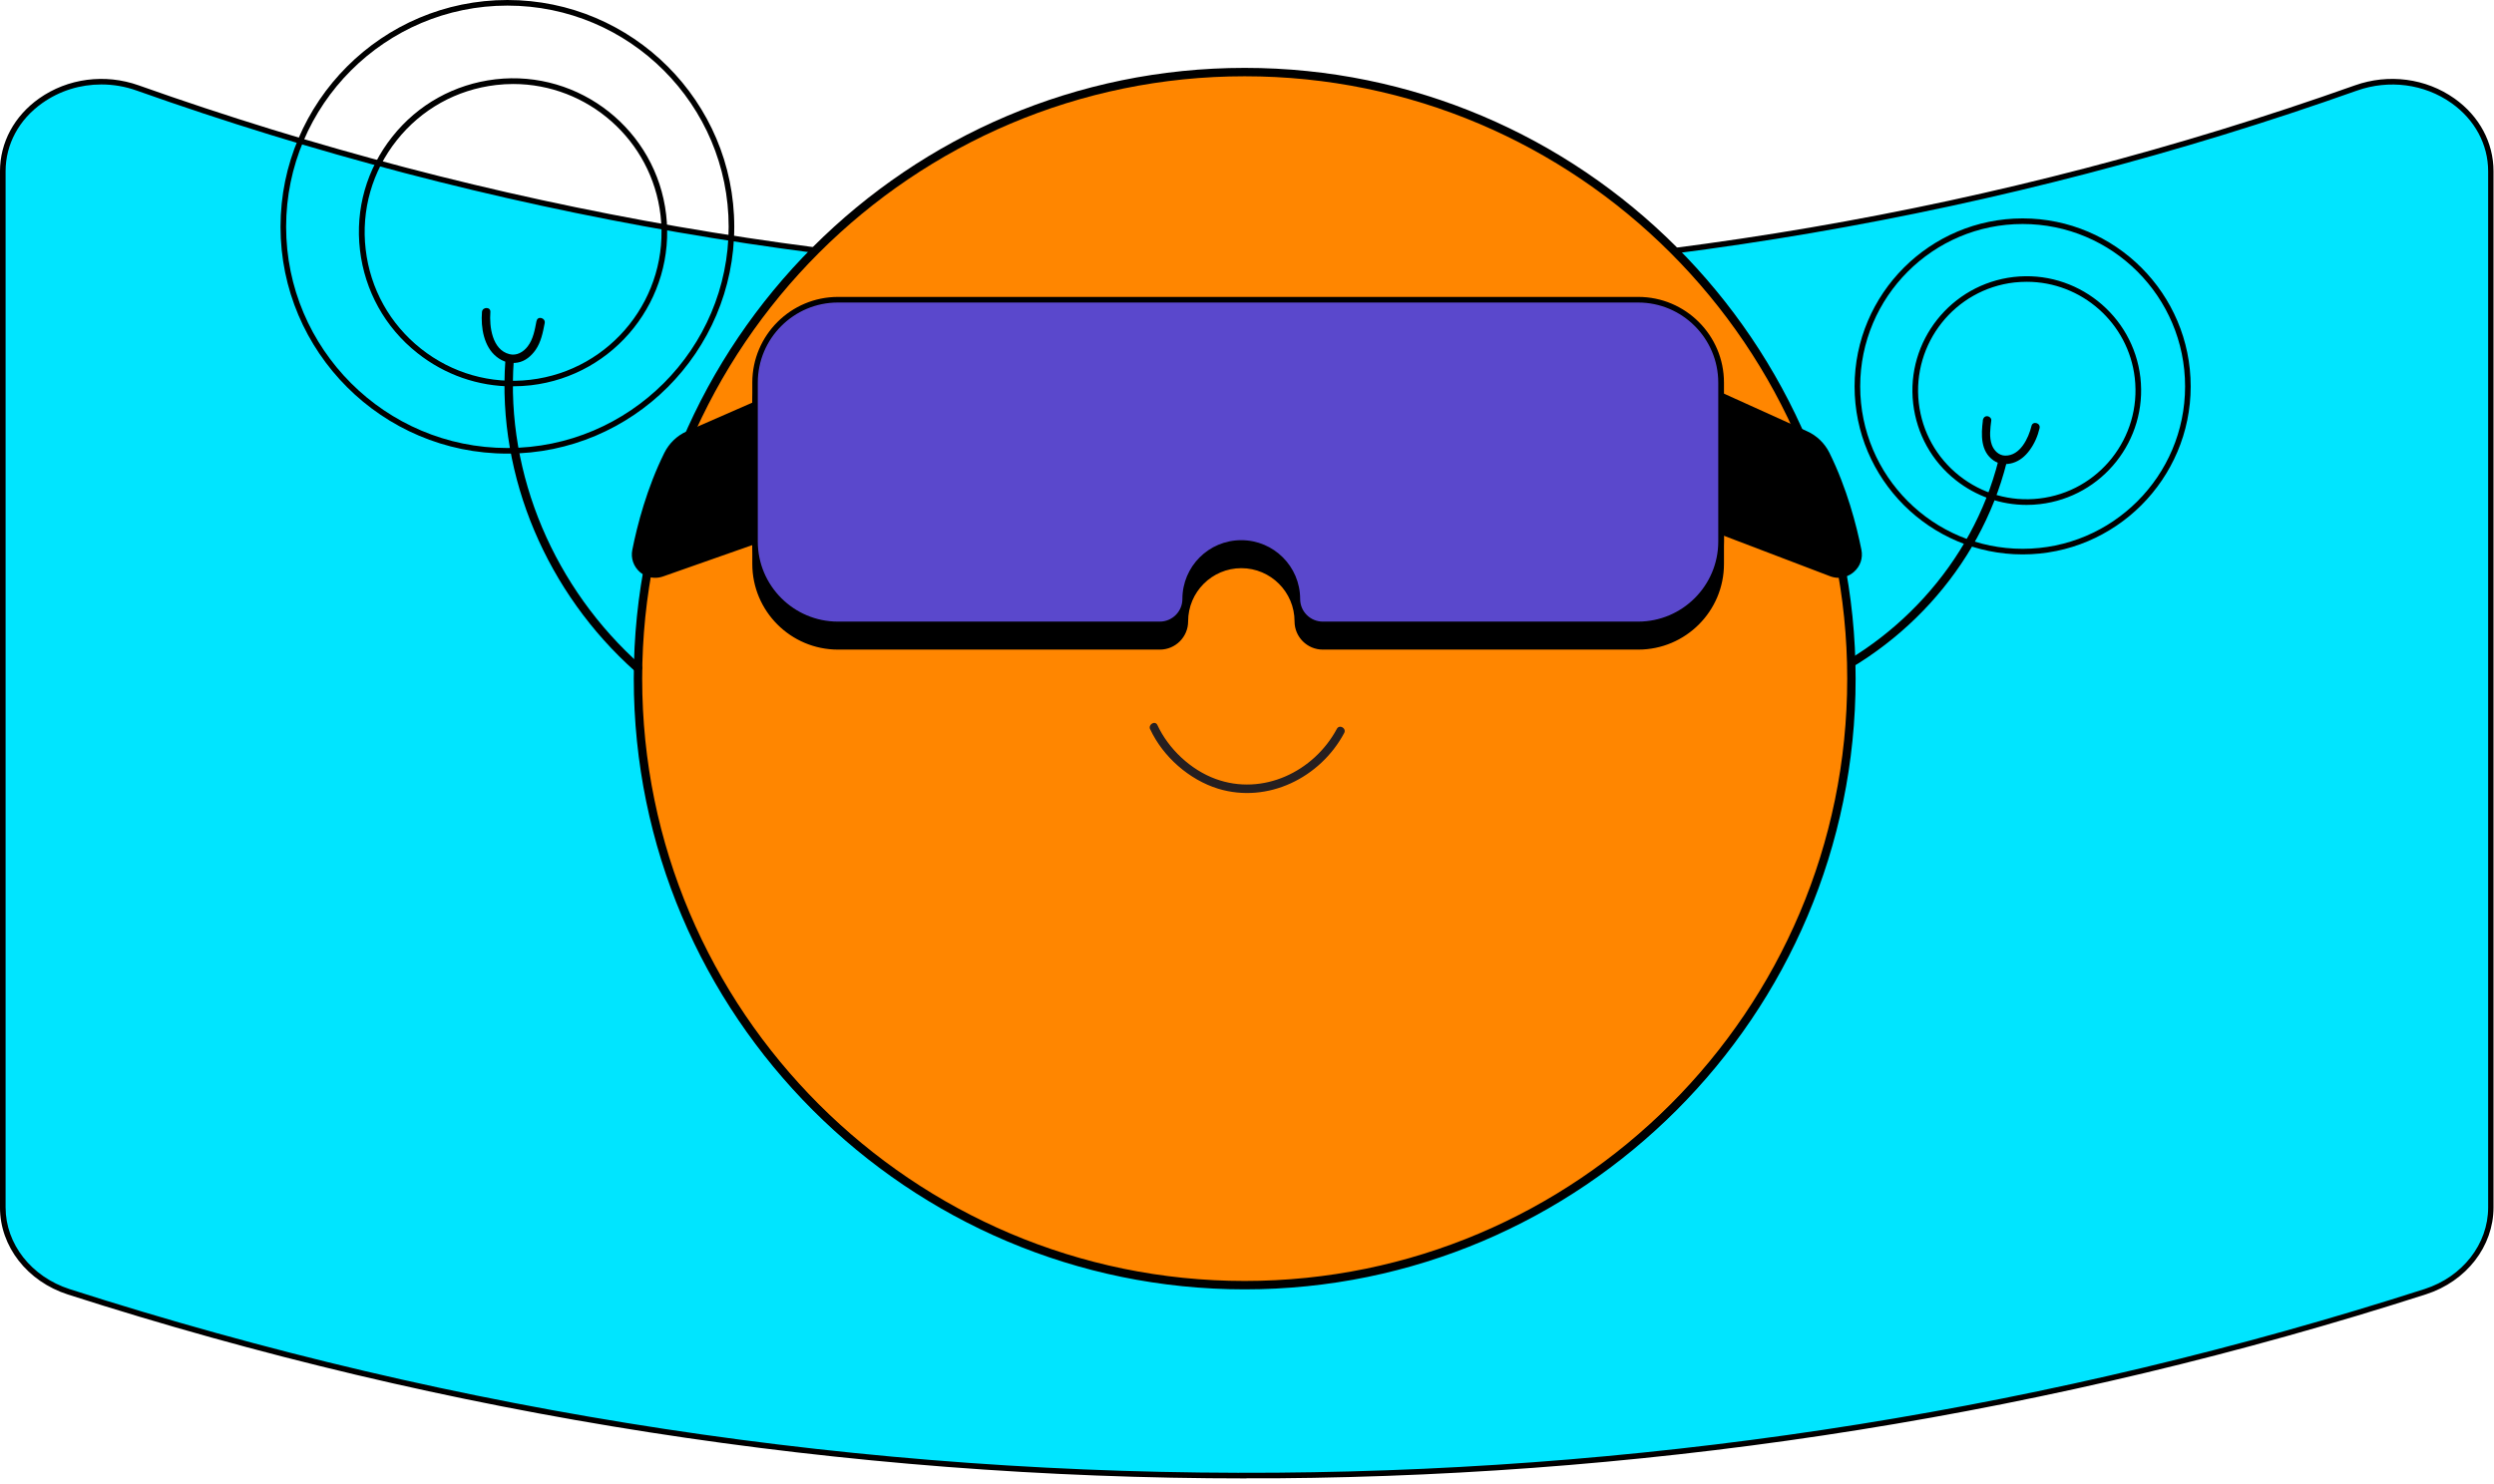<?xml version="1.0" encoding="UTF-8"?>
<svg xmlns="http://www.w3.org/2000/svg" width="420" height="250" viewBox="0 0 420 250" fill="none">
  <g clip-path="url(#clip0_4041_18080)">
    <path d="M419.486 203.385C419.486 209.743 415.09 215.441 408.448 217.573C363.696 231.968 297.021 247.911 214.95 248.533C128.03 249.194 57.657 232.402 11.565 217.592C4.905 215.46 0.452 209.762 0.452 203.366V28.847C0.471 18.206 12.282 10.943 23.206 14.81C65.486 29.81 129.351 46.582 208.327 46.809C288.908 47.054 354.036 29.979 396.77 14.81C407.694 10.924 419.486 18.206 419.486 28.847V203.385Z" fill="#00E5FF"></path>
    <path d="M209.931 249.043C142.18 249.043 75.429 238.628 11.432 218.063C4.584 215.856 -0.001 209.969 -0.001 203.404V28.848C-0.001 24.018 2.395 19.546 6.584 16.584C11.395 13.188 17.677 12.358 23.356 14.377C82.598 35.413 144.821 46.167 208.308 46.356C208.874 46.356 209.44 46.356 209.987 46.356C274.022 46.356 336.792 35.602 396.581 14.377C402.26 12.358 408.524 13.188 413.335 16.584C417.523 19.546 419.919 24.018 419.919 28.848V203.385C419.919 209.951 415.353 215.837 408.561 218.026C346.169 238.081 281.021 248.515 214.93 249.024C213.251 249.024 211.572 249.024 209.893 249.024L209.931 249.043ZM17.073 14.226C13.527 14.226 10.055 15.282 7.131 17.358C3.188 20.131 0.942 24.319 0.942 28.848V203.385C0.942 209.554 5.282 215.082 11.734 217.158C77.221 238.194 145.595 248.609 214.968 248.081C280.965 247.571 346.018 237.157 408.316 217.139C414.712 215.082 419.014 209.554 419.014 203.404V28.848C419.014 24.319 416.75 20.131 412.825 17.358C408.259 14.131 402.316 13.358 396.92 15.263C337.018 36.526 274.154 47.299 210.006 47.299C209.44 47.299 208.874 47.299 208.308 47.299C144.708 47.111 82.391 36.338 23.035 15.263C21.092 14.565 19.073 14.226 17.073 14.226Z" fill="black"></path>
    <path d="M85.448 76.411C64.373 76.411 47.242 59.28 47.242 38.205C47.242 17.131 64.392 0 85.448 0C106.503 0 123.653 17.131 123.653 38.205C123.653 59.28 106.522 76.411 85.448 76.411ZM85.448 0.943C64.902 0.943 48.185 17.659 48.185 38.205C48.185 58.752 64.902 75.468 85.448 75.468C105.994 75.468 122.71 58.752 122.71 38.205C122.71 17.659 106.013 0.943 85.448 0.943Z" fill="black"></path>
    <path d="M86.353 65.091C80.523 65.091 74.92 63.148 70.279 59.468C64.845 55.167 61.43 48.997 60.619 42.111C59.808 35.224 61.751 28.451 66.071 23.018C70.373 17.584 76.543 14.169 83.429 13.358C97.636 11.716 110.541 21.942 112.182 36.149C113.823 50.356 103.598 63.261 89.391 64.902C88.372 65.015 87.372 65.072 86.372 65.072L86.353 65.091ZM86.429 14.15C85.486 14.15 84.504 14.207 83.542 14.32C76.901 15.094 70.977 18.395 66.826 23.621C62.675 28.848 60.808 35.394 61.581 42.017C62.355 48.658 65.656 54.582 70.882 58.733C76.109 62.883 82.655 64.751 89.278 63.978C102.975 62.393 112.824 49.959 111.239 36.281C109.767 23.565 98.938 14.15 86.429 14.15Z" fill="black"></path>
    <path d="M340.621 93.391C325.018 93.391 312.32 80.694 312.32 65.091C312.32 49.488 325.018 36.791 340.621 36.791C356.224 36.791 368.921 49.488 368.921 65.091C368.921 80.694 356.224 93.391 340.621 93.391ZM340.621 37.734C325.527 37.734 313.264 49.997 313.264 65.091C313.264 80.184 325.527 92.448 340.621 92.448C355.714 92.448 367.978 80.184 367.978 65.091C367.978 49.997 355.714 37.734 340.621 37.734Z" fill="black"></path>
    <path d="M341.282 85.052C336.961 85.052 332.792 83.599 329.358 80.882C325.32 77.694 322.792 73.109 322.188 67.996C320.962 57.45 328.565 47.884 339.112 46.658C349.64 45.45 359.224 53.035 360.45 63.581C361.658 74.128 354.073 83.694 343.527 84.92C342.772 85.014 342.017 85.052 341.282 85.052ZM341.338 47.469C340.64 47.469 339.942 47.507 339.225 47.582C329.188 48.733 321.981 57.846 323.132 67.883C323.698 72.751 326.113 77.09 329.943 80.128C333.773 83.165 338.565 84.543 343.414 83.977C353.451 82.826 360.658 73.713 359.507 63.676C358.432 54.355 350.489 47.469 341.319 47.469H341.338Z" fill="black"></path>
    <path d="M336.547 77.543C332.189 94.9 318.888 109.239 302.229 115.56C301.38 115.88 301.757 117.239 302.606 116.918C319.718 110.428 333.434 95.768 337.925 77.92C338.151 77.034 336.774 76.656 336.566 77.543H336.547Z" fill="black"></path>
    <path d="M333.925 70.846C333.623 73.204 333.51 76.034 335.717 77.562C336.661 78.223 337.887 78.317 338.981 77.977C340.151 77.619 341.075 76.826 341.792 75.845C342.604 74.751 343.17 73.449 343.472 72.129C343.679 71.242 342.321 70.865 342.113 71.751C341.604 73.827 340.208 76.789 337.679 76.751C336.604 76.732 335.793 75.902 335.434 74.94C334.963 73.619 335.17 72.185 335.34 70.827C335.397 70.45 334.981 70.11 334.623 70.11C334.208 70.11 333.963 70.431 333.906 70.827L333.925 70.846Z" fill="black"></path>
    <path d="M209.614 216.498C266.048 216.498 311.797 170.749 311.797 114.315C311.797 57.881 266.048 12.132 209.614 12.132C153.18 12.132 107.431 57.881 107.431 114.315C107.431 170.749 153.18 216.498 209.614 216.498Z" fill="#FF8600"></path>
    <path d="M209.613 217.196C152.88 217.196 106.731 171.047 106.731 114.315C106.731 57.582 152.88 11.434 209.613 11.434C266.345 11.434 312.494 57.582 312.494 114.315C312.494 171.047 266.345 217.196 209.613 217.196ZM209.613 12.849C153.672 12.849 108.146 58.374 108.146 114.315C108.146 170.255 153.672 215.781 209.613 215.781C265.553 215.781 311.079 170.255 311.079 114.315C311.079 58.374 265.572 12.849 209.613 12.849Z" fill="black"></path>
    <path d="M193.705 122.861C195.856 127.484 200.29 131.37 205.139 132.861C213.497 135.408 222.345 131.012 226.364 123.484C226.798 122.672 225.571 121.974 225.138 122.767C221.27 129.993 212.667 134.125 204.724 131.219C200.535 129.691 196.8 126.182 194.913 122.144C194.535 121.314 193.309 122.031 193.686 122.861H193.705Z" fill="#261F20"></path>
    <path d="M85.107 60.714C83.692 80.43 92.239 99.976 106.917 113.05C107.597 113.654 108.596 112.654 107.917 112.05C93.484 99.202 85.126 80.09 86.522 60.714C86.579 59.808 85.164 59.808 85.107 60.714Z" fill="black"></path>
    <path d="M90.353 54.054C90.07 55.526 89.806 57.129 88.862 58.356C88.145 59.299 86.995 59.978 85.787 59.657C82.882 58.922 82.391 55.035 82.58 52.563C82.655 51.658 81.24 51.658 81.165 52.563C80.957 55.167 81.466 58.393 83.636 60.11C84.655 60.922 85.9 61.318 87.202 61.072C88.504 60.827 89.466 59.959 90.183 58.959C91.108 57.639 91.428 55.997 91.73 54.431C91.9 53.545 90.541 53.167 90.372 54.054H90.353Z" fill="black"></path>
    <path d="M253.969 54.242H141.107C133.39 54.242 127.146 60.487 127.146 68.204V94.976C127.146 102.692 133.39 108.937 141.107 108.937H195.312C197.689 108.937 199.594 107.013 199.594 104.654C199.594 99.447 203.821 95.221 209.028 95.221C214.235 95.221 218.461 99.447 218.461 104.654C218.461 107.032 220.386 108.937 222.744 108.937H275.854C283.571 108.937 289.816 102.692 289.816 94.976V68.204C289.816 60.487 283.571 54.242 275.854 54.242H253.969Z" fill="black"></path>
    <path d="M275.872 109.427H222.762C220.139 109.427 218.007 107.296 218.007 104.673C218.007 99.73 213.988 95.711 209.045 95.711C204.102 95.711 200.084 99.73 200.084 104.673C200.084 107.296 197.952 109.427 195.329 109.427H141.125C133.163 109.427 126.691 102.956 126.691 94.994V68.222C126.691 60.26 133.163 53.789 141.125 53.789H275.891C283.852 53.789 290.324 60.26 290.324 68.222V94.994C290.324 102.956 283.852 109.427 275.891 109.427H275.872ZM209.045 94.768C214.498 94.768 218.95 99.202 218.95 104.673C218.95 106.786 220.667 108.484 222.762 108.484H275.872C283.305 108.484 289.362 102.428 289.362 94.994V68.222C289.362 60.789 283.305 54.732 275.872 54.732H141.106C133.672 54.732 127.616 60.789 127.616 68.222V94.994C127.616 102.428 133.672 108.484 141.106 108.484H195.31C197.423 108.484 199.121 106.767 199.121 104.673C199.121 99.202 203.555 94.768 209.026 94.768H209.045Z" fill="black"></path>
    <path d="M126.955 68.204V91.203L111.484 96.636C108.956 97.523 106.409 95.334 106.937 92.693C107.805 88.373 109.409 82.278 112.296 76.449C113.05 74.939 114.295 73.713 115.843 73.053L126.955 68.204Z" fill="black"></path>
    <path d="M110.333 97.334C109.408 97.334 108.503 96.995 107.767 96.372C106.692 95.429 106.201 94.032 106.484 92.636C107.314 88.448 108.937 82.222 111.88 76.279C112.691 74.656 114.031 73.373 115.653 72.656L127.426 67.506V91.561L111.654 97.108C111.22 97.259 110.767 97.334 110.333 97.334ZM126.502 68.939L116.05 73.505C114.616 74.128 113.446 75.26 112.729 76.694C109.824 82.561 108.239 88.693 107.409 92.825C107.201 93.9 107.56 94.957 108.371 95.674C109.201 96.391 110.295 96.598 111.333 96.24L126.483 90.9V68.939H126.502Z" fill="black"></path>
    <path d="M289.209 66.317V89.316L308.453 96.636C310.981 97.523 313.528 95.334 313 92.693C312.132 88.372 310.529 82.278 307.642 76.448C306.887 74.939 305.642 73.713 304.095 73.052L289.209 66.317Z" fill="black"></path>
    <path d="M309.623 97.334C309.189 97.334 308.736 97.259 308.302 97.108L288.756 89.655V65.6L304.302 72.637C305.925 73.354 307.264 74.637 308.076 76.26C311.019 82.222 312.641 88.448 313.471 92.618C313.754 94.014 313.283 95.41 312.189 96.353C311.453 96.995 310.547 97.315 309.623 97.315V97.334ZM289.68 89.014L308.623 96.221C309.641 96.579 310.755 96.372 311.566 95.655C312.377 94.938 312.755 93.882 312.528 92.806C311.698 88.674 310.113 82.543 307.208 76.675C306.51 75.241 305.321 74.128 303.906 73.487L289.68 67.053V88.995V89.014Z" fill="black"></path>
    <path d="M253.969 50.469H141.107C133.39 50.469 127.146 56.714 127.146 64.431V91.203C127.146 98.919 133.39 105.164 141.107 105.164H195.312C197.689 105.164 199.594 103.24 199.594 100.882C199.594 95.674 203.821 91.448 209.028 91.448C214.235 91.448 218.461 95.674 218.461 100.882C218.461 103.259 220.386 105.164 222.744 105.164H275.854C283.571 105.164 289.816 98.919 289.816 91.203V64.431C289.816 56.714 283.571 50.469 275.854 50.469H253.969Z" fill="#5A48CC"></path>
    <path d="M275.872 105.654H222.762C220.139 105.654 218.007 103.522 218.007 100.9C218.007 95.957 213.988 91.938 209.045 91.938C204.102 91.938 200.084 95.957 200.084 100.9C200.084 103.522 197.952 105.654 195.329 105.654H141.125C133.163 105.654 126.691 99.183 126.691 91.221V64.449C126.691 56.487 133.163 50.016 141.125 50.016H275.891C283.852 50.016 290.324 56.487 290.324 64.449V91.221C290.324 99.183 283.852 105.654 275.891 105.654H275.872ZM209.045 90.995C214.498 90.995 218.95 95.428 218.95 100.9C218.95 103.013 220.667 104.711 222.762 104.711H275.872C283.305 104.711 289.362 98.655 289.362 91.221V64.449C289.362 57.016 283.305 50.959 275.872 50.959H141.106C133.672 50.959 127.616 57.016 127.616 64.449V91.221C127.616 98.655 133.672 104.711 141.106 104.711H195.31C197.423 104.711 199.121 102.994 199.121 100.9C199.121 95.428 203.555 90.995 209.026 90.995H209.045Z" fill="black"></path>
  </g>
  <defs>
    <clipPath id="clip0_4041_18080">
      <rect width="419.958" height="249.043" fill="white"></rect>
    </clipPath>
  </defs>
</svg>
